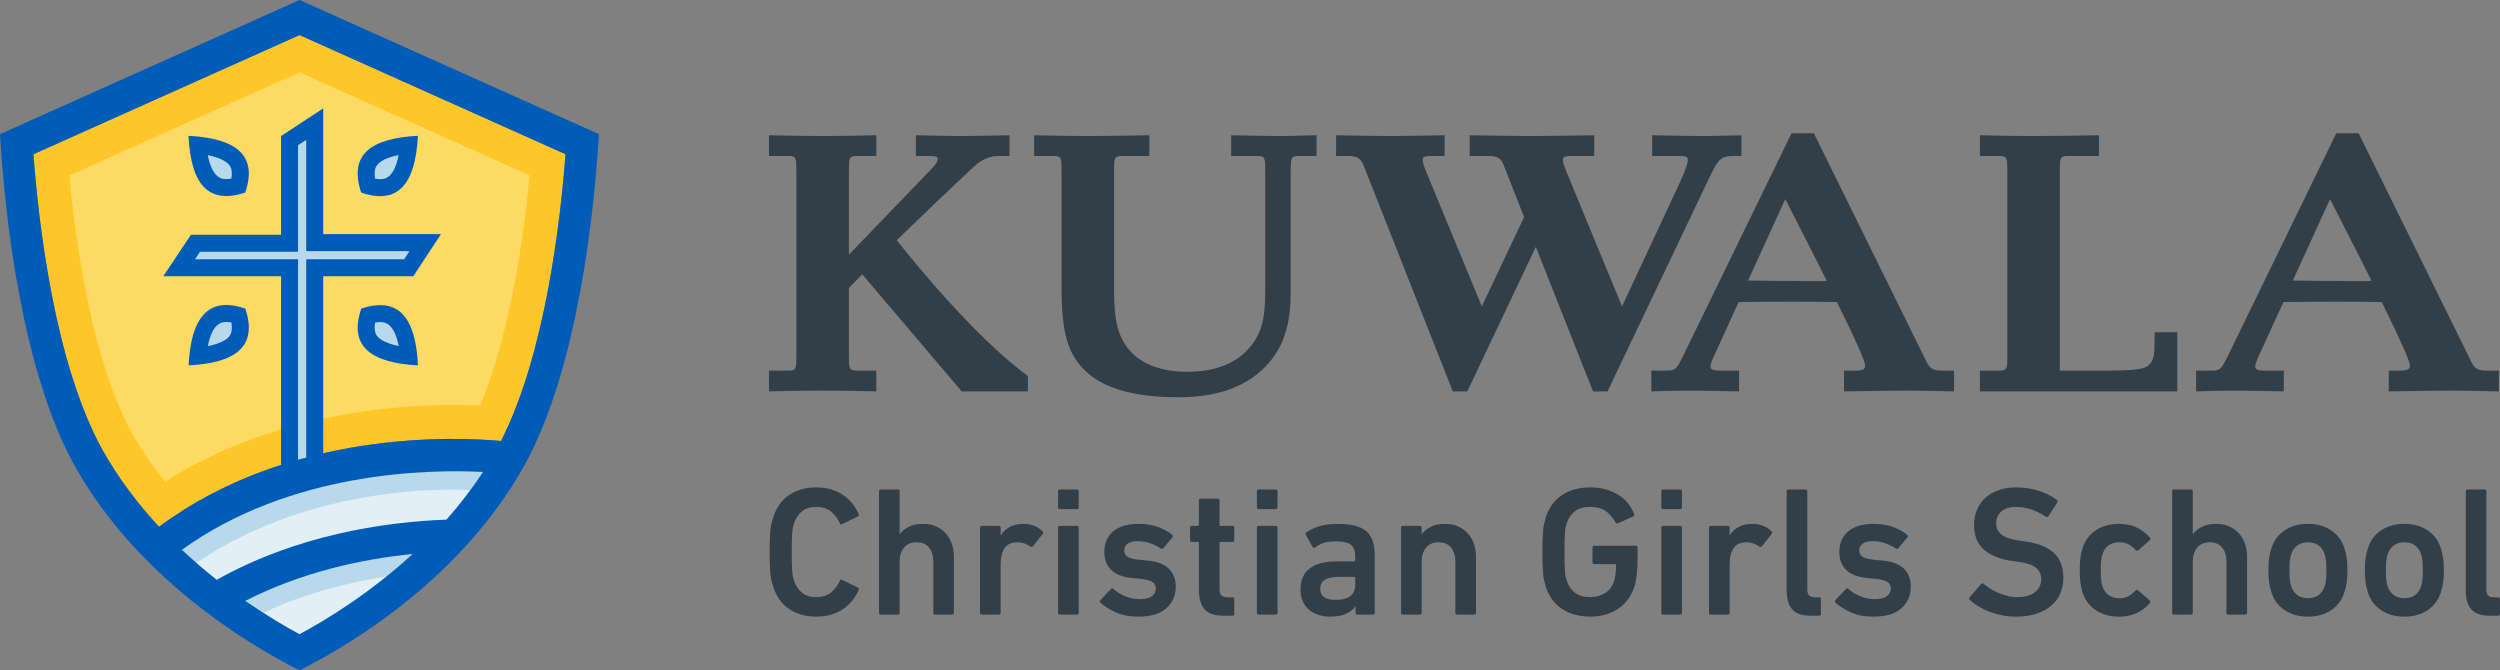 <?xml version="1.0" encoding="UTF-8" standalone="no"?>
<svg
   xmlns:ns="&amp;ns_sfw;"
   xmlns:dc="http://purl.org/dc/elements/1.1/"
   xmlns:cc="http://creativecommons.org/ns#"
   xmlns:rdf="http://www.w3.org/1999/02/22-rdf-syntax-ns#"
   xmlns:svg="http://www.w3.org/2000/svg"
   xmlns="http://www.w3.org/2000/svg"
   height="71.002"
   width="264.824"
   id="svg115"
   xml:space="preserve"
   viewBox="0 0 264.824 71.002"
   y="0px"
   x="0px"
   version="1.1"><rect x="0" y="0" width="264.824" height="71.002" fill="#808080" stroke="none"/><defs
   id="defs119" />
<style
   id="style2"
   type="text/css">
	.st0{fill:#323E48;}
	.st1{fill-rule:evenodd;clip-rule:evenodd;fill:#E2EFF6;}
	.st2{fill-rule:evenodd;clip-rule:evenodd;fill:none;stroke:#B8D8EB;stroke-width:4;stroke-miterlimit:10;}
	.st3{fill-rule:evenodd;clip-rule:evenodd;fill:#FFC629;}
	.st4{fill-rule:evenodd;clip-rule:evenodd;fill:#FDDA64;}
	.st5{fill:#005CB9;}
	.st6{fill:#B8D8EB;}
	.st7{fill:none;stroke:#010101;stroke-width:1.695;stroke-miterlimit:10;}
	.st8{fill-rule:evenodd;clip-rule:evenodd;fill:#005CB9;}
	.st9{fill-rule:evenodd;clip-rule:evenodd;fill:#B8D8EB;}
</style>
<g
   transform="translate(-11.227,-108.69)"
   id="Layer_1">
	<g
   id="g18">
		<path
   style="fill:#323e48"
   id="path6"
   d="m 106.214,134.135 c 7.675,9.625 12.446,13.318 13.898,14.396 v 1.618 h -7.012 l -10.538,-12.405 -1.411,1.452 v 7.095 c 0,1.41 0,1.659 0.83,1.659 h 2.074 v 2.199 c -1.908,-0.041 -3.36,-0.083 -5.767,-0.083 -2.407,0 -3.693,0.042 -5.601,0.083 v -2.199 h 2.074 c 0.83,0 0.83,-0.249 0.83,-1.659 v -19.416 c 0,-1.411 0,-1.66 -0.83,-1.66 h -2.074 v -2.199 c 1.908,0.042 3.194,0.083 5.601,0.083 2.406,0 3.858,-0.042 5.767,-0.083 v 2.199 h -2.074 c -0.83,0 -0.83,0.249 -0.83,1.66 v 8.795 l 8.547,-8.878 c 0.705,-0.706 0.871,-1.038 0.871,-1.245 0,-0.249 -0.208,-0.332 -0.788,-0.332 h -1.535 v -2.199 c 1.577,0.042 3.817,0.083 4.688,0.083 0.913,0 3.858,-0.042 5.228,-0.083 v 2.199 h -1.038 c -0.664,0 -1.576,0.042 -2.821,1.203 -2.572,2.406 -5.311,5.02 -8.09,7.717 z"
   class="st0" />
		<path
   style="fill:#323e48"
   id="path8"
   d="m 147.948,139.653 c 0,2.904 -0.539,4.979 -1.7,6.679 -2.034,2.946 -5.436,4.439 -10.165,4.439 -4.232,0 -7.925,-0.746 -10.082,-2.987 -1.618,-1.7 -2.323,-3.692 -2.323,-8.754 v -12.156 c 0,-1.411 0,-1.66 -0.83,-1.66 h -2.074 v -2.199 c 1.909,0.042 3.195,0.083 5.601,0.083 2.406,0 4.688,-0.042 6.597,-0.083 v 2.199 h -2.904 c -0.83,0 -0.83,0.249 -0.83,1.66 v 11.658 c 0,2.946 0.042,5.145 1.369,6.928 1.162,1.577 3.277,2.614 6.348,2.614 2.365,0 5.103,-0.54 6.887,-2.863 1.328,-1.742 1.411,-3.609 1.411,-6.182 v -12.156 c 0,-1.411 0,-1.66 -0.83,-1.66 h -2.78 v -2.199 c 1.909,0.042 3.444,0.083 5.021,0.083 1.576,0 2.115,-0.042 4.023,-0.083 v 2.199 h -1.908 c -0.83,0 -0.83,0.249 -0.83,1.66 v 12.778 z"
   class="st0" />
		<path
   style="fill:#323e48"
   id="path10"
   d="m 188.936,128.534 c 0.83,-1.784 1.079,-2.489 1.079,-2.946 0,-0.332 -0.29,-0.373 -0.954,-0.373 h -2.821 v -2.199 c 1.825,0.042 4.439,0.083 5.477,0.083 0.912,0 2.199,-0.042 3.982,-0.083 v 2.199 h -0.829 c -1.328,0 -1.618,0.332 -2.448,2.033 l -10.911,22.902 h -1.535 l -6.058,-15.309 -7.261,15.309 h -1.535 l -9.418,-23.856 c -0.331,-0.83 -0.663,-1.079 -1.7,-1.079 h -1.245 v -2.199 c 2.323,0.042 4.231,0.083 5.809,0.083 1.535,0 3.443,-0.042 5.684,-0.083 v 2.199 h -1.12 c -0.996,0 -1.203,0.042 -1.203,0.415 0,0.291 0.125,0.623 0.456,1.452 l 5.809,14.065 4.481,-9.459 -2.116,-5.394 c -0.332,-0.871 -0.664,-1.079 -1.701,-1.079 h -1.95 v -2.199 c 2.323,0.042 4.938,0.083 6.514,0.083 1.535,0 4.439,-0.042 6.68,-0.083 v 2.199 h -2.115 c -0.996,0 -1.204,0.042 -1.204,0.415 0,0.291 0.125,0.623 0.457,1.452 l 5.809,14.065 z"
   class="st0" />
		<path
   style="fill:#323e48"
   id="path12"
   d="m 195.403,140.69 -2.696,5.891 c -0.166,0.374 -0.291,0.706 -0.291,0.913 0,0.332 0.249,0.456 0.913,0.456 h 2.116 v 2.199 c -1.909,-0.041 -4.522,-0.083 -5.56,-0.083 -0.913,0 -1.95,0.042 -3.734,0.083 v -2.199 h 1.784 c 0.747,0 0.954,-0.29 1.452,-1.286 l 11.617,-23.855 h 2.364 l 11.866,24.063 c 0.373,0.788 0.664,1.078 1.701,1.078 h 1.286 v 2.199 c -2.323,-0.041 -3.651,-0.083 -4.813,-0.083 -1.12,0 -4.604,0.042 -6.845,0.083 v -2.199 h 1.244 c 0.83,0 0.996,-0.207 0.996,-0.539 0,-0.415 -0.83,-2.365 -2.987,-6.721 -1.742,-0.042 -3.651,-0.042 -4.563,-0.042 -0.913,0 -3.776,0 -5.851,0.042 z m 0.996,-2.282 c 1.825,0.042 4.107,0.042 4.896,0.042 0.664,0 1.867,0.042 3.443,0 -1.161,-2.365 -2.613,-5.145 -4.397,-8.671 z"
   class="st0" />
		<path
   style="fill:#323e48"
   id="path14"
   d="m 223.862,126.875 c 0,-1.411 0,-1.66 -0.829,-1.66 h -2.075 v -2.199 c 1.909,0.042 3.195,0.083 5.602,0.083 2.406,0 5.103,-0.042 7.012,-0.083 v 2.199 h -3.319 c -0.83,0 -0.83,0.249 -0.83,1.66 v 21.076 h 4.812 c 3.568,0 4.356,-0.207 4.771,-0.746 0.415,-0.498 0.456,-1.162 0.456,-2.448 v -0.871 h 2.406 v 6.265 h -20.91 v -2.199 h 2.075 c 0.829,0 0.829,-0.249 0.829,-1.659 v -19.417 z"
   class="st0" />
		<path
   style="fill:#323e48"
   id="path16"
   d="m 253.109,140.69 -2.696,5.891 c -0.166,0.374 -0.291,0.706 -0.291,0.913 0,0.332 0.249,0.456 0.913,0.456 h 2.116 v 2.199 c -1.909,-0.041 -4.522,-0.083 -5.56,-0.083 -0.913,0 -1.95,0.042 -3.734,0.083 v -2.199 h 1.784 c 0.747,0 0.954,-0.29 1.452,-1.286 l 11.617,-23.855 h 2.364 l 11.866,24.063 c 0.373,0.788 0.664,1.078 1.701,1.078 h 1.286 v 2.199 c -2.323,-0.041 -3.651,-0.083 -4.813,-0.083 -1.12,0 -4.604,0.042 -6.845,0.083 v -2.199 h 1.244 c 0.83,0 0.996,-0.207 0.996,-0.539 0,-0.415 -0.83,-2.365 -2.987,-6.721 -1.743,-0.042 -3.651,-0.042 -4.563,-0.042 -0.913,0 -3.776,0 -5.851,0.042 z m 0.996,-2.282 c 1.825,0.042 4.107,0.042 4.896,0.042 0.664,0 1.867,0.042 3.443,0 -1.161,-2.365 -2.613,-5.145 -4.397,-8.671 z"
   class="st0" />
	</g>
	<g
   id="g60">
		<path
   style="fill:#323e48"
   id="path20"
   d="m 93.105,170.754 c -0.065,-0.208 -0.12,-0.412 -0.166,-0.614 -0.046,-0.201 -0.082,-0.436 -0.107,-0.702 -0.026,-0.267 -0.045,-0.578 -0.059,-0.936 -0.013,-0.357 -0.02,-0.803 -0.02,-1.336 0,-0.52 0.007,-0.962 0.02,-1.326 0.013,-0.363 0.033,-0.679 0.059,-0.945 0.026,-0.267 0.062,-0.501 0.107,-0.702 0.045,-0.201 0.101,-0.406 0.166,-0.614 0.338,-1.092 0.907,-1.908 1.707,-2.447 0.799,-0.539 1.765,-0.81 2.896,-0.81 1.066,0 1.986,0.254 2.759,0.761 0.773,0.507 1.349,1.202 1.726,2.086 0.039,0.117 0.006,0.195 -0.098,0.234 l -1.658,0.8 c -0.117,0.065 -0.202,0.032 -0.253,-0.098 -0.221,-0.468 -0.523,-0.871 -0.907,-1.209 -0.384,-0.338 -0.907,-0.507 -1.57,-0.507 -0.637,0 -1.147,0.155 -1.531,0.468 -0.383,0.312 -0.666,0.741 -0.848,1.287 -0.039,0.143 -0.075,0.286 -0.107,0.429 -0.032,0.144 -0.058,0.328 -0.078,0.556 -0.02,0.228 -0.033,0.504 -0.039,0.829 -0.007,0.325 -0.01,0.729 -0.01,1.209 0,0.494 0.003,0.9 0.01,1.219 0.006,0.318 0.02,0.592 0.039,0.819 0.02,0.228 0.045,0.416 0.078,0.565 0.033,0.149 0.068,0.289 0.107,0.419 0.182,0.546 0.465,0.975 0.848,1.287 0.383,0.312 0.894,0.468 1.531,0.468 0.663,0 1.186,-0.169 1.57,-0.507 0.383,-0.338 0.686,-0.741 0.907,-1.209 0.052,-0.13 0.137,-0.162 0.253,-0.098 l 1.658,0.8 c 0.104,0.039 0.136,0.117 0.098,0.233 -0.377,0.885 -0.953,1.58 -1.726,2.087 -0.773,0.507 -1.693,0.761 -2.759,0.761 -1.131,0 -2.096,-0.27 -2.896,-0.81 -0.8,-0.539 -1.369,-1.355 -1.707,-2.447 z"
   class="st0" />
		<path
   style="fill:#323e48"
   id="path22"
   d="m 110.285,173.796 c -0.13,0 -0.195,-0.064 -0.195,-0.195 v -5.421 c 0,-0.61 -0.149,-1.104 -0.448,-1.481 -0.299,-0.377 -0.741,-0.565 -1.326,-0.565 -0.572,0 -1.014,0.188 -1.326,0.565 -0.312,0.377 -0.468,0.871 -0.468,1.481 v 5.421 c 0,0.131 -0.065,0.195 -0.195,0.195 h -1.794 c -0.13,0 -0.195,-0.064 -0.195,-0.195 v -12.87 c 0,-0.129 0.065,-0.194 0.195,-0.194 h 1.794 c 0.13,0 0.195,0.065 0.195,0.194 v 4.544 h 0.019 c 0.208,-0.299 0.517,-0.556 0.926,-0.771 0.41,-0.214 0.926,-0.321 1.55,-0.321 0.507,0 0.959,0.088 1.355,0.263 0.396,0.176 0.737,0.42 1.023,0.731 0.286,0.312 0.504,0.68 0.653,1.102 0.149,0.423 0.224,0.888 0.224,1.395 v 5.928 c 0,0.131 -0.065,0.195 -0.195,0.195 h -1.794 z"
   class="st0" />
		<path
   style="fill:#323e48"
   id="path24"
   d="m 115.237,173.796 c -0.13,0 -0.195,-0.064 -0.195,-0.195 v -9.009 c 0,-0.13 0.065,-0.195 0.195,-0.195 h 1.794 c 0.13,0 0.195,0.065 0.195,0.195 v 0.8 h 0.019 c 0.221,-0.364 0.533,-0.656 0.936,-0.878 0.403,-0.221 0.903,-0.331 1.501,-0.331 0.377,0 0.738,0.068 1.083,0.204 0.344,0.137 0.64,0.329 0.887,0.575 0.091,0.092 0.104,0.183 0.039,0.273 l -1.034,1.307 c -0.078,0.104 -0.169,0.117 -0.273,0.039 -0.221,-0.143 -0.442,-0.254 -0.663,-0.332 -0.221,-0.077 -0.461,-0.116 -0.722,-0.116 -0.624,0 -1.076,0.208 -1.355,0.624 -0.28,0.416 -0.419,1.001 -0.419,1.755 v 5.089 c 0,0.131 -0.065,0.195 -0.195,0.195 h -1.794 z"
   class="st0" />
		<path
   style="fill:#323e48"
   id="path26"
   d="m 123.505,162.622 c -0.13,0 -0.195,-0.065 -0.195,-0.194 v -1.697 c 0,-0.129 0.065,-0.194 0.195,-0.194 h 1.794 c 0.13,0 0.195,0.065 0.195,0.194 v 1.697 c 0,0.13 -0.065,0.194 -0.195,0.194 z m 0,11.174 c -0.13,0 -0.195,-0.064 -0.195,-0.195 v -9.009 c 0,-0.13 0.065,-0.195 0.195,-0.195 h 1.794 c 0.13,0 0.195,0.065 0.195,0.195 v 9.009 c 0,0.131 -0.065,0.195 -0.195,0.195 z"
   class="st0" />
		<path
   style="fill:#323e48"
   id="path28"
   d="m 131.832,174.011 c -0.962,0 -1.778,-0.156 -2.447,-0.469 -0.67,-0.312 -1.199,-0.649 -1.589,-1.014 -0.091,-0.091 -0.091,-0.182 0,-0.272 l 1.112,-1.171 c 0.09,-0.091 0.182,-0.091 0.273,0 0.338,0.312 0.757,0.569 1.258,0.771 0.5,0.202 0.997,0.303 1.492,0.303 0.585,0 1.02,-0.104 1.306,-0.312 0.286,-0.208 0.429,-0.475 0.429,-0.799 0,-0.286 -0.107,-0.514 -0.322,-0.683 -0.214,-0.169 -0.627,-0.286 -1.238,-0.352 l -1.014,-0.098 c -0.962,-0.104 -1.684,-0.39 -2.165,-0.857 -0.481,-0.468 -0.721,-1.105 -0.721,-1.911 0,-0.91 0.312,-1.632 0.936,-2.165 0.624,-0.532 1.527,-0.799 2.71,-0.799 0.741,0 1.41,0.107 2.008,0.321 0.598,0.215 1.105,0.491 1.521,0.829 0.104,0.078 0.117,0.169 0.039,0.272 l -0.956,1.151 c -0.078,0.091 -0.169,0.104 -0.273,0.038 -0.299,-0.207 -0.666,-0.39 -1.102,-0.546 -0.436,-0.155 -0.887,-0.233 -1.355,-0.233 -0.468,0 -0.822,0.091 -1.062,0.272 -0.241,0.183 -0.361,0.417 -0.361,0.702 0,0.273 0.104,0.491 0.312,0.653 0.208,0.163 0.617,0.276 1.229,0.342 l 1.014,0.097 c 0.988,0.104 1.719,0.394 2.193,0.868 0.475,0.475 0.712,1.102 0.712,1.882 0,0.936 -0.332,1.7 -0.995,2.291 -0.663,0.592 -1.645,0.888 -2.944,0.888 z"
   class="st0" />
		<path
   style="fill:#323e48"
   id="path30"
   d="m 140.84,173.913 c -0.949,0 -1.622,-0.228 -2.018,-0.683 -0.397,-0.455 -0.595,-1.144 -0.595,-2.067 v -4.953 c 0,-0.077 -0.039,-0.116 -0.117,-0.116 h -0.624 c -0.13,0 -0.195,-0.065 -0.195,-0.195 v -1.307 c 0,-0.13 0.065,-0.195 0.195,-0.195 h 0.624 c 0.078,0 0.117,-0.039 0.117,-0.116 v -2.574 c 0,-0.13 0.065,-0.195 0.195,-0.195 h 1.794 c 0.13,0 0.195,0.065 0.195,0.195 v 2.574 c 0,0.077 0.039,0.116 0.117,0.116 h 1.248 c 0.13,0 0.195,0.065 0.195,0.195 v 1.307 c 0,0.13 -0.065,0.195 -0.195,0.195 h -1.248 c -0.078,0 -0.117,0.039 -0.117,0.116 v 4.875 c 0,0.339 0.071,0.569 0.214,0.692 0.143,0.124 0.364,0.186 0.663,0.186 h 0.487 c 0.13,0 0.195,0.065 0.195,0.195 v 1.56 c 0,0.13 -0.065,0.195 -0.195,0.195 z"
   class="st0" />
		<path
   style="fill:#323e48"
   id="path32"
   d="m 144.565,162.622 c -0.13,0 -0.195,-0.065 -0.195,-0.194 v -1.697 c 0,-0.129 0.065,-0.194 0.195,-0.194 h 1.793 c 0.13,0 0.195,0.065 0.195,0.194 v 1.697 c 0,0.13 -0.065,0.194 -0.195,0.194 z m 0,11.174 c -0.13,0 -0.195,-0.064 -0.195,-0.195 v -9.009 c 0,-0.13 0.065,-0.195 0.195,-0.195 h 1.793 c 0.13,0 0.195,0.065 0.195,0.195 v 9.009 c 0,0.131 -0.065,0.195 -0.195,0.195 z"
   class="st0" />
		<path
   style="fill:#323e48"
   id="path34"
   d="m 155.017,173.796 c -0.13,0 -0.194,-0.064 -0.194,-0.195 v -0.683 h -0.019 c -0.222,0.325 -0.553,0.589 -0.995,0.79 -0.441,0.201 -0.994,0.303 -1.657,0.303 -0.429,0 -0.835,-0.059 -1.219,-0.176 -0.384,-0.117 -0.719,-0.293 -1.004,-0.526 -0.286,-0.234 -0.514,-0.529 -0.683,-0.888 -0.169,-0.357 -0.254,-0.783 -0.254,-1.277 0,-1.026 0.335,-1.78 1.005,-2.262 0.669,-0.48 1.589,-0.722 2.759,-0.722 h 1.911 c 0.078,0 0.117,-0.039 0.117,-0.117 v -0.448 c 0,-0.546 -0.149,-0.942 -0.448,-1.189 -0.3,-0.247 -0.846,-0.37 -1.639,-0.37 -0.533,0 -0.969,0.061 -1.307,0.185 -0.338,0.124 -0.617,0.276 -0.838,0.459 -0.117,0.091 -0.208,0.078 -0.273,-0.039 l -0.722,-1.287 c -0.065,-0.104 -0.052,-0.188 0.039,-0.254 0.377,-0.272 0.832,-0.493 1.365,-0.663 0.533,-0.168 1.189,-0.253 1.97,-0.253 1.43,0 2.44,0.26 3.032,0.779 0.592,0.521 0.887,1.353 0.887,2.496 v 6.143 c 0,0.131 -0.064,0.195 -0.194,0.195 h -1.639 z m -2.32,-1.56 c 0.676,0 1.192,-0.13 1.551,-0.391 0.357,-0.26 0.536,-0.663 0.536,-1.209 v -0.722 c 0,-0.078 -0.039,-0.116 -0.117,-0.116 h -1.56 c -0.702,0 -1.216,0.101 -1.541,0.302 -0.325,0.202 -0.487,0.523 -0.487,0.965 0,0.78 0.539,1.171 1.618,1.171 z"
   class="st0" />
		<path
   style="fill:#323e48"
   id="path36"
   d="m 165.586,173.796 c -0.13,0 -0.195,-0.064 -0.195,-0.195 v -5.421 c 0,-0.61 -0.149,-1.104 -0.448,-1.481 -0.299,-0.377 -0.741,-0.565 -1.326,-0.565 -0.572,0 -1.014,0.188 -1.326,0.565 -0.312,0.377 -0.468,0.871 -0.468,1.481 v 5.421 c 0,0.131 -0.065,0.195 -0.195,0.195 h -1.794 c -0.13,0 -0.194,-0.064 -0.194,-0.195 v -9.009 c 0,-0.13 0.064,-0.195 0.194,-0.195 h 1.794 c 0.13,0 0.195,0.065 0.195,0.195 v 0.683 h 0.019 c 0.208,-0.299 0.517,-0.556 0.927,-0.771 0.409,-0.214 0.926,-0.321 1.55,-0.321 0.507,0 0.959,0.088 1.355,0.263 0.396,0.176 0.737,0.42 1.023,0.731 0.286,0.312 0.504,0.68 0.653,1.102 0.149,0.423 0.225,0.888 0.225,1.395 v 5.928 c 0,0.131 -0.065,0.195 -0.195,0.195 h -1.794 z"
   class="st0" />
		<path
   style="fill:#323e48"
   id="path38"
   d="m 174.965,170.812 c -0.065,-0.208 -0.121,-0.416 -0.166,-0.624 -0.046,-0.208 -0.081,-0.448 -0.107,-0.722 -0.026,-0.272 -0.046,-0.595 -0.059,-0.965 -0.013,-0.371 -0.019,-0.816 -0.019,-1.336 0,-0.52 0.007,-0.966 0.019,-1.336 0.013,-0.37 0.032,-0.692 0.059,-0.965 0.026,-0.273 0.061,-0.514 0.107,-0.722 0.045,-0.208 0.101,-0.416 0.166,-0.624 0.338,-1.053 0.916,-1.85 1.735,-2.389 0.818,-0.539 1.819,-0.81 3.003,-0.81 0.624,0 1.189,0.078 1.696,0.234 0.507,0.155 0.956,0.36 1.346,0.614 0.39,0.253 0.715,0.553 0.975,0.896 0.26,0.345 0.462,0.699 0.604,1.063 0.052,0.116 0.026,0.208 -0.078,0.272 l -1.638,0.722 c -0.117,0.039 -0.201,0.007 -0.253,-0.098 -0.3,-0.533 -0.657,-0.939 -1.073,-1.219 -0.416,-0.279 -0.949,-0.419 -1.599,-0.419 -0.676,0 -1.216,0.152 -1.618,0.458 -0.403,0.306 -0.696,0.731 -0.878,1.277 -0.039,0.117 -0.075,0.253 -0.107,0.409 -0.032,0.156 -0.059,0.352 -0.078,0.585 -0.019,0.234 -0.032,0.517 -0.039,0.849 -0.006,0.331 -0.01,0.731 -0.01,1.199 0,0.468 0.004,0.867 0.01,1.199 0.007,0.331 0.019,0.614 0.039,0.849 0.019,0.233 0.046,0.429 0.078,0.585 0.032,0.155 0.068,0.292 0.107,0.409 0.182,0.546 0.475,0.972 0.878,1.277 0.402,0.306 0.942,0.458 1.618,0.458 0.585,0 1.104,-0.14 1.56,-0.419 0.455,-0.279 0.773,-0.692 0.956,-1.238 0.064,-0.208 0.117,-0.452 0.156,-0.731 0.038,-0.279 0.058,-0.607 0.058,-0.984 0,-0.078 -0.038,-0.117 -0.116,-0.117 h -2.185 c -0.13,0 -0.194,-0.065 -0.194,-0.195 v -1.56 c 0,-0.13 0.064,-0.195 0.194,-0.195 H 184.5 c 0.13,0 0.195,0.065 0.195,0.195 v 1.15 c 0,0.546 -0.026,1.082 -0.078,1.608 -0.053,0.526 -0.13,0.959 -0.234,1.297 -0.325,1.04 -0.9,1.843 -1.726,2.408 -0.825,0.565 -1.811,0.849 -2.954,0.849 -1.184,0 -2.185,-0.27 -3.003,-0.81 -0.819,-0.539 -1.397,-1.336 -1.735,-2.389 z"
   class="st0" />
		<path
   style="fill:#323e48"
   id="path40"
   d="m 187.405,162.622 c -0.13,0 -0.194,-0.065 -0.194,-0.194 v -1.697 c 0,-0.129 0.065,-0.194 0.194,-0.194 h 1.794 c 0.13,0 0.195,0.065 0.195,0.194 v 1.697 c 0,0.13 -0.065,0.194 -0.195,0.194 z m 0,11.174 c -0.13,0 -0.194,-0.064 -0.194,-0.195 v -9.009 c 0,-0.13 0.065,-0.195 0.194,-0.195 h 1.794 c 0.13,0 0.195,0.065 0.195,0.195 v 9.009 c 0,0.131 -0.065,0.195 -0.195,0.195 z"
   class="st0" />
		<path
   style="fill:#323e48"
   id="path42"
   d="m 192.456,173.796 c -0.13,0 -0.194,-0.064 -0.194,-0.195 v -9.009 c 0,-0.13 0.064,-0.195 0.194,-0.195 H 194.25 c 0.13,0 0.195,0.065 0.195,0.195 v 0.8 h 0.019 c 0.221,-0.364 0.533,-0.656 0.937,-0.878 0.402,-0.221 0.903,-0.331 1.501,-0.331 0.377,0 0.737,0.068 1.082,0.204 0.345,0.137 0.641,0.329 0.888,0.575 0.091,0.092 0.104,0.183 0.039,0.273 l -1.034,1.307 c -0.077,0.104 -0.169,0.117 -0.272,0.039 -0.222,-0.143 -0.442,-0.254 -0.663,-0.332 -0.222,-0.077 -0.462,-0.116 -0.722,-0.116 -0.624,0 -1.076,0.208 -1.355,0.624 -0.279,0.416 -0.419,1.001 -0.419,1.755 v 5.089 c 0,0.131 -0.065,0.195 -0.195,0.195 h -1.794 z"
   class="st0" />
		<path
   style="fill:#323e48"
   id="path44"
   d="m 203.064,173.913 c -0.924,0 -1.583,-0.221 -1.979,-0.663 -0.396,-0.442 -0.595,-1.118 -0.595,-2.028 v -10.491 c 0,-0.129 0.064,-0.194 0.194,-0.194 h 1.794 c 0.13,0 0.195,0.065 0.195,0.194 v 10.374 c 0,0.325 0.065,0.55 0.195,0.673 0.13,0.124 0.338,0.186 0.624,0.186 h 0.429 c 0.13,0 0.195,0.065 0.195,0.195 v 1.56 c 0,0.13 -0.065,0.195 -0.195,0.195 h -0.857 z"
   class="st0" />
		<path
   style="fill:#323e48"
   id="path46"
   d="m 209.693,174.011 c -0.962,0 -1.778,-0.156 -2.447,-0.469 -0.67,-0.312 -1.199,-0.649 -1.589,-1.014 -0.092,-0.091 -0.092,-0.182 0,-0.272 l 1.111,-1.171 c 0.091,-0.091 0.182,-0.091 0.272,0 0.338,0.312 0.758,0.569 1.258,0.771 0.501,0.202 0.998,0.303 1.492,0.303 0.585,0 1.021,-0.104 1.307,-0.312 0.285,-0.208 0.429,-0.475 0.429,-0.799 0,-0.286 -0.107,-0.514 -0.322,-0.683 -0.214,-0.169 -0.627,-0.286 -1.237,-0.352 l -1.015,-0.098 c -0.962,-0.104 -1.684,-0.39 -2.164,-0.857 -0.481,-0.468 -0.722,-1.105 -0.722,-1.911 0,-0.91 0.312,-1.632 0.936,-2.165 0.624,-0.532 1.527,-0.799 2.711,-0.799 0.741,0 1.41,0.107 2.009,0.321 0.598,0.215 1.104,0.491 1.521,0.829 0.104,0.078 0.117,0.169 0.039,0.272 l -0.955,1.151 c -0.078,0.091 -0.17,0.104 -0.273,0.038 -0.299,-0.207 -0.666,-0.39 -1.102,-0.546 -0.436,-0.155 -0.888,-0.233 -1.355,-0.233 -0.468,0 -0.822,0.091 -1.062,0.272 -0.241,0.183 -0.361,0.417 -0.361,0.702 0,0.273 0.104,0.491 0.312,0.653 0.208,0.163 0.617,0.276 1.229,0.342 l 1.014,0.097 c 0.988,0.104 1.72,0.394 2.194,0.868 0.474,0.475 0.712,1.102 0.712,1.882 0,0.936 -0.332,1.7 -0.995,2.291 -0.663,0.592 -1.645,0.888 -2.944,0.888 z"
   class="st0" />
		<path
   style="fill:#323e48"
   id="path48"
   d="m 224.786,174.011 c -0.494,0 -0.976,-0.046 -1.443,-0.137 -0.468,-0.091 -0.913,-0.215 -1.336,-0.371 -0.422,-0.155 -0.812,-0.341 -1.17,-0.556 -0.357,-0.214 -0.666,-0.444 -0.926,-0.691 -0.104,-0.104 -0.117,-0.202 -0.039,-0.293 l 1.209,-1.404 c 0.091,-0.104 0.182,-0.11 0.272,-0.019 0.208,0.17 0.445,0.339 0.712,0.508 0.267,0.169 0.553,0.318 0.858,0.448 0.305,0.13 0.627,0.237 0.965,0.321 0.338,0.085 0.695,0.127 1.072,0.127 0.793,0 1.407,-0.179 1.843,-0.536 0.436,-0.357 0.653,-0.815 0.653,-1.375 0,-0.48 -0.175,-0.874 -0.526,-1.18 -0.351,-0.306 -0.981,-0.523 -1.892,-0.653 l -0.702,-0.098 c -1.286,-0.182 -2.274,-0.581 -2.964,-1.199 -0.688,-0.617 -1.033,-1.479 -1.033,-2.583 0,-0.599 0.104,-1.145 0.312,-1.639 0.207,-0.494 0.507,-0.916 0.896,-1.268 0.39,-0.351 0.861,-0.62 1.414,-0.809 0.552,-0.188 1.173,-0.283 1.862,-0.283 0.831,0 1.621,0.12 2.369,0.361 0.747,0.24 1.388,0.562 1.921,0.965 0.091,0.078 0.104,0.169 0.039,0.272 l -0.937,1.443 c -0.078,0.104 -0.169,0.124 -0.272,0.059 -0.547,-0.351 -1.073,-0.611 -1.58,-0.78 -0.507,-0.169 -1.04,-0.253 -1.599,-0.253 -0.677,0 -1.193,0.165 -1.551,0.497 -0.357,0.331 -0.536,0.758 -0.536,1.277 0,0.455 0.183,0.835 0.548,1.141 0.365,0.306 0.997,0.523 1.896,0.653 l 0.704,0.098 c 1.29,0.182 2.274,0.582 2.952,1.199 0.678,0.617 1.018,1.498 1.018,2.642 0,0.585 -0.105,1.132 -0.315,1.639 -0.209,0.507 -0.527,0.942 -0.953,1.307 -0.427,0.363 -0.952,0.649 -1.577,0.857 -0.625,0.208 -1.348,0.313 -2.166,0.313 z"
   class="st0" />
		<path
   style="fill:#323e48"
   id="path50"
   d="m 235.706,174.011 c -0.949,0 -1.765,-0.222 -2.447,-0.663 -0.683,-0.442 -1.16,-1.086 -1.434,-1.931 -0.195,-0.585 -0.293,-1.358 -0.293,-2.32 0,-0.962 0.098,-1.735 0.293,-2.32 0.273,-0.846 0.751,-1.489 1.434,-1.931 0.683,-0.442 1.498,-0.663 2.447,-0.663 0.701,0 1.325,0.13 1.872,0.39 0.546,0.261 1.007,0.618 1.384,1.072 0.078,0.104 0.071,0.195 -0.019,0.273 l -1.229,1.072 c -0.104,0.078 -0.194,0.065 -0.272,-0.039 -0.234,-0.26 -0.484,-0.461 -0.751,-0.604 -0.267,-0.143 -0.595,-0.214 -0.984,-0.214 -0.417,0 -0.777,0.101 -1.083,0.302 -0.306,0.202 -0.529,0.511 -0.672,0.927 -0.078,0.233 -0.131,0.49 -0.156,0.77 -0.026,0.28 -0.039,0.602 -0.039,0.966 0,0.364 0.013,0.688 0.039,0.975 0.025,0.286 0.078,0.546 0.156,0.78 0.143,0.403 0.366,0.705 0.672,0.906 0.306,0.202 0.666,0.303 1.083,0.303 0.39,0 0.718,-0.071 0.984,-0.215 0.267,-0.143 0.517,-0.344 0.751,-0.604 0.078,-0.091 0.169,-0.098 0.272,-0.019 l 1.229,1.072 c 0.078,0.065 0.085,0.156 0.019,0.273 -0.377,0.442 -0.838,0.793 -1.384,1.053 -0.547,0.26 -1.171,0.391 -1.872,0.391 z"
   class="st0" />
		<path
   style="fill:#323e48"
   id="path52"
   d="m 247.27,173.796 c -0.13,0 -0.195,-0.064 -0.195,-0.195 v -5.421 c 0,-0.61 -0.149,-1.104 -0.448,-1.481 -0.299,-0.377 -0.741,-0.565 -1.326,-0.565 -0.572,0 -1.014,0.188 -1.326,0.565 -0.312,0.377 -0.468,0.871 -0.468,1.481 v 5.421 c 0,0.131 -0.065,0.195 -0.195,0.195 h -1.794 c -0.13,0 -0.194,-0.064 -0.194,-0.195 v -12.87 c 0,-0.129 0.064,-0.194 0.194,-0.194 h 1.794 c 0.13,0 0.195,0.065 0.195,0.194 v 4.544 h 0.019 c 0.208,-0.299 0.517,-0.556 0.927,-0.771 0.409,-0.214 0.926,-0.321 1.55,-0.321 0.507,0 0.959,0.088 1.355,0.263 0.396,0.176 0.737,0.42 1.023,0.731 0.286,0.312 0.504,0.68 0.653,1.102 0.149,0.423 0.225,0.888 0.225,1.395 v 5.928 c 0,0.131 -0.065,0.195 -0.195,0.195 h -1.794 z"
   class="st0" />
		<path
   style="fill:#323e48"
   id="path54"
   d="m 255.713,174.011 c -0.963,0 -1.784,-0.228 -2.467,-0.683 -0.683,-0.455 -1.154,-1.092 -1.414,-1.911 -0.104,-0.338 -0.183,-0.68 -0.234,-1.023 -0.052,-0.345 -0.078,-0.777 -0.078,-1.297 0,-0.521 0.026,-0.952 0.078,-1.297 0.052,-0.345 0.13,-0.686 0.234,-1.023 0.26,-0.819 0.731,-1.456 1.414,-1.911 0.683,-0.455 1.504,-0.683 2.467,-0.683 0.948,0 1.765,0.228 2.447,0.683 0.682,0.455 1.153,1.092 1.413,1.911 0.104,0.338 0.183,0.679 0.234,1.023 0.052,0.345 0.078,0.776 0.078,1.297 0,0.52 -0.026,0.952 -0.078,1.297 -0.052,0.344 -0.13,0.686 -0.234,1.023 -0.26,0.819 -0.731,1.456 -1.413,1.911 -0.683,0.455 -1.499,0.683 -2.447,0.683 z m 0,-1.95 c 0.441,0 0.809,-0.107 1.102,-0.322 0.292,-0.214 0.51,-0.517 0.653,-0.906 0.078,-0.247 0.13,-0.497 0.155,-0.751 0.026,-0.253 0.039,-0.582 0.039,-0.984 0,-0.403 -0.013,-0.729 -0.039,-0.976 -0.025,-0.246 -0.077,-0.5 -0.155,-0.76 -0.144,-0.391 -0.361,-0.692 -0.653,-0.907 -0.293,-0.215 -0.66,-0.321 -1.102,-0.321 -0.442,0 -0.812,0.106 -1.112,0.321 -0.299,0.215 -0.52,0.517 -0.662,0.907 -0.078,0.26 -0.131,0.514 -0.156,0.76 -0.026,0.247 -0.039,0.572 -0.039,0.976 0,0.402 0.013,0.731 0.039,0.984 0.025,0.254 0.078,0.504 0.156,0.751 0.143,0.39 0.363,0.692 0.662,0.906 0.3,0.215 0.67,0.322 1.112,0.322 z"
   class="st0" />
		<path
   style="fill:#323e48"
   id="path56"
   d="m 265.931,174.011 c -0.963,0 -1.784,-0.228 -2.467,-0.683 -0.683,-0.455 -1.154,-1.092 -1.414,-1.911 -0.104,-0.338 -0.183,-0.68 -0.234,-1.023 -0.052,-0.345 -0.078,-0.777 -0.078,-1.297 0,-0.521 0.026,-0.952 0.078,-1.297 0.052,-0.345 0.13,-0.686 0.234,-1.023 0.26,-0.819 0.731,-1.456 1.414,-1.911 0.683,-0.455 1.504,-0.683 2.467,-0.683 0.948,0 1.765,0.228 2.447,0.683 0.682,0.455 1.153,1.092 1.413,1.911 0.104,0.338 0.183,0.679 0.234,1.023 0.052,0.345 0.078,0.776 0.078,1.297 0,0.52 -0.026,0.952 -0.078,1.297 -0.052,0.344 -0.13,0.686 -0.234,1.023 -0.26,0.819 -0.731,1.456 -1.413,1.911 -0.683,0.455 -1.499,0.683 -2.447,0.683 z m 0,-1.95 c 0.441,0 0.809,-0.107 1.102,-0.322 0.292,-0.214 0.51,-0.517 0.653,-0.906 0.078,-0.247 0.13,-0.497 0.155,-0.751 0.026,-0.253 0.039,-0.582 0.039,-0.984 0,-0.403 -0.013,-0.729 -0.039,-0.976 -0.025,-0.246 -0.077,-0.5 -0.155,-0.76 -0.144,-0.391 -0.361,-0.692 -0.653,-0.907 -0.293,-0.215 -0.66,-0.321 -1.102,-0.321 -0.442,0 -0.812,0.106 -1.112,0.321 -0.299,0.215 -0.52,0.517 -0.662,0.907 -0.078,0.26 -0.131,0.514 -0.156,0.76 -0.026,0.247 -0.039,0.572 -0.039,0.976 0,0.402 0.013,0.731 0.039,0.984 0.025,0.254 0.078,0.504 0.156,0.751 0.143,0.39 0.363,0.692 0.662,0.906 0.3,0.215 0.67,0.322 1.112,0.322 z"
   class="st0" />
		<path
   style="fill:#323e48"
   id="path58"
   d="m 274.998,173.913 c -0.924,0 -1.583,-0.221 -1.979,-0.663 -0.396,-0.442 -0.595,-1.118 -0.595,-2.028 v -10.491 c 0,-0.129 0.064,-0.194 0.194,-0.194 h 1.794 c 0.13,0 0.195,0.065 0.195,0.194 v 10.374 c 0,0.325 0.065,0.55 0.195,0.673 0.13,0.124 0.338,0.186 0.624,0.186 h 0.429 c 0.13,0 0.195,0.065 0.195,0.195 v 1.56 c 0,0.13 -0.065,0.195 -0.195,0.195 h -0.857 z"
   class="st0" />
	</g>
</g>
<g
   transform="translate(-11.227,-108.69)"
   id="Layer_4">
	<path
   style="clip-rule:evenodd;fill:#e2eff6;fill-rule:evenodd"
   id="path63"
   d="m 64.774,157.425 c 0,0 -21.139,-3.488 -36.698,9.419 0,0 3.907,5.302 14.581,10.814 0,1e-5 13.046,-5.442 22.116,-20.233 z"
   class="st1" />
</g>
<g
   transform="translate(-11.227,-108.69)"
   id="Layer_6">
	<path
   style="clip-rule:evenodd;fill:none;fill-rule:evenodd;stroke:#b8d8eb;stroke-width:4;stroke-miterlimit:10"
   id="path66"
   d="m 62.388,158.682 c 0,0 -17.359,-1.808 -31.893,8.247"
   class="st2" />
	<path
   style="clip-rule:evenodd;fill:none;fill-rule:evenodd;stroke:#b8d8eb;stroke-width:4;stroke-miterlimit:10"
   id="path68"
   d="m 54.902,167.367 c 0,0 -10.116,0.872 -17.686,4.988"
   class="st2" />
</g>
<g
   transform="translate(-11.227,-108.69)"
   id="Layer_5">
	<path
   style="clip-rule:evenodd;fill:#ffc629;fill-rule:evenodd"
   id="path71"
   d="m 64.296,155.403 c 4.703,-9.213 6.315,-23.461 6.833,-30.376 l -28.175,-12.622 -28.186,12.622 c 0.533,7.159 2.226,22.2 7.338,31.361 v -9.8e-4 c 1.702,3.046 3.773,5.739 5.968,8.104 13.869,-10.314 31.47,-9.527 36.221,-9.088 z"
   class="st3" />
	<path
   style="clip-rule:evenodd;fill:#fdda64;fill-rule:evenodd"
   id="path73"
   d="m 28.693,159.706 c -1.33,-1.656 -2.483,-3.354 -3.444,-5.074 -4.286,-7.68 -6.019,-20.313 -6.679,-27.362 L 42.954,116.35 67.327,127.268 c -0.58,6.146 -1.995,16.682 -5.253,24.378 -0.839,-0.037 -1.795,-0.062 -2.851,-0.062 -6.83,-1e-5 -19.418,1.107 -30.53,8.122 z"
   class="st4" />
</g>
<g
   transform="translate(-11.227,-108.69)"
   id="Layer_3">
	<polygon
   style="fill:#005cb9"
   id="polygon76"
   points="40.998,161.313 45.464,159.746 45.464,137.955 55.006,137.955 57.941,133.489 45.464,133.489 45.464,120.17 40.998,123.104 40.998,133.553 31.457,133.553 28.522,137.955 40.998,137.955 "
   class="st5" />
	<polygon
   style="fill:#b8d8eb"
   id="polygon78"
   points="32.42,135.353 42.798,135.353 42.798,124.075 43.665,123.506 43.665,135.289 54.604,135.289 54.035,136.155 43.665,136.155 43.665,158.47 42.798,158.773 42.798,136.155 31.885,136.155 "
   class="st6" />
	<g
   id="g86">
		<g
   id="g84">
			<path
   style="clip-rule:evenodd;fill:#005cb9;fill-rule:evenodd"
   id="path80"
   d="m 37.202,129.088 c 1.395,-4.043 -1.109,-5.76 -6.011,-6.011 0.25,4.902 1.932,7.37 6.011,6.011 z"
   class="st8" />
			<path
   style="clip-rule:evenodd;fill:#b8d8eb;fill-rule:evenodd"
   id="path82"
   d="m 35.191,127.658 c -0.396,0 -1.451,0 -1.957,-2.534 1.611,0.327 2.158,0.856 2.334,1.119 0.214,0.317 0.271,0.775 0.169,1.366 -0.196,0.033 -0.378,0.049 -0.546,0.049 h -4.8e-4 z"
   class="st9" />
		</g>
	</g>
	<g
   id="g94">
		<g
   id="g92">
			<path
   style="clip-rule:evenodd;fill:#005cb9;fill-rule:evenodd"
   id="path88"
   d="m 49.497,141.383 c -1.395,4.043 1.109,5.76 6.011,6.011 -0.25,-4.902 -1.932,-7.37 -6.011,-6.011 z"
   class="st8" />
			<path
   style="clip-rule:evenodd;fill:#b8d8eb;fill-rule:evenodd"
   id="path90"
   d="m 53.465,145.347 c -1.611,-0.327 -2.157,-0.857 -2.334,-1.12 -0.214,-0.317 -0.271,-0.775 -0.169,-1.366 0.196,-0.033 0.378,-0.049 0.547,-0.049 0.396,0 1.452,4.9e-4 1.957,2.534 z"
   class="st9" />
		</g>
	</g>
	<g
   id="g102">
		<g
   id="g100">
			<path
   style="clip-rule:evenodd;fill:#005cb9;fill-rule:evenodd"
   id="path96"
   d="m 37.215,141.383 c -4.043,-1.395 -5.76,1.109 -6.011,6.011 4.902,-0.25 7.37,-1.932 6.011,-6.011 z"
   class="st8" />
			<path
   style="clip-rule:evenodd;fill:#b8d8eb;fill-rule:evenodd"
   id="path98"
   d="m 33.245,145.352 c 0.504,-2.552 1.56,-2.552 1.956,-2.552 0.166,0 0.346,0.017 0.539,0.049 0.102,0.61 0.043,1.079 -0.177,1.4 -0.215,0.316 -0.79,0.801 -2.317,1.103 z"
   class="st9" />
		</g>
	</g>
	<g
   id="g110">
		<g
   id="g108">
			<path
   style="clip-rule:evenodd;fill:#005cb9;fill-rule:evenodd"
   id="path104"
   d="m 49.484,129.088 c 4.043,1.395 5.76,-1.109 6.011,-6.011 -4.902,0.25 -7.37,1.932 -6.011,6.011 z"
   class="st8" />
			<path
   style="clip-rule:evenodd;fill:#b8d8eb;fill-rule:evenodd"
   id="path106"
   d="m 51.5,127.671 c -0.166,0 -0.346,-0.017 -0.539,-0.049 -0.102,-0.61 -0.043,-1.079 0.177,-1.4 0.215,-0.316 0.79,-0.801 2.317,-1.103 -0.503,2.545 -1.554,2.552 -1.952,2.552 -9.8e-4,0 -0.002,0 -0.003,0 z"
   class="st9" />
		</g>
	</g>
	<path
   style="fill:#005cb9"
   id="path112"
   d="m 42.955,108.69 -31.728,14.209 0.077,1.176 c 0.443,6.781 2.095,23.666 7.843,33.966 v 9.8e-4 c 6.631,11.868 18.315,18.813 23.03,21.249 l 0.776,0.401 0.777,-0.4 c 4.702,-2.42 16.358,-9.335 23.019,-21.252 5.739,-10.291 7.399,-27.181 7.846,-33.964 l 0.078,-1.176 z m 15.569,55.042 c -6.691,0.259 -15.877,1.636 -24.337,6.377 -1.218,-0.959 -2.459,-2.023 -3.691,-3.18 11.496,-8.284 26.019,-8.543 31.893,-8.247 -1.19,1.821 -2.495,3.505 -3.865,5.05 z m -15.567,12.137 c -1.501,-0.807 -3.513,-1.982 -5.748,-3.527 6.027,-3.079 12.377,-4.433 17.724,-4.965 -4.531,4.164 -9.157,6.98 -11.975,8.492 z m 21.34,-20.466 c -4.751,-0.439 -22.353,-1.226 -36.221,9.088 -2.195,-2.365 -4.266,-5.057 -5.968,-8.104 v 9.8e-4 c -5.112,-9.161 -6.805,-24.202 -7.338,-31.361 l 28.186,-12.622 28.175,12.622 c -0.518,6.915 -2.13,21.163 -6.833,30.376 z"
   class="st5" />
</g>
</svg>